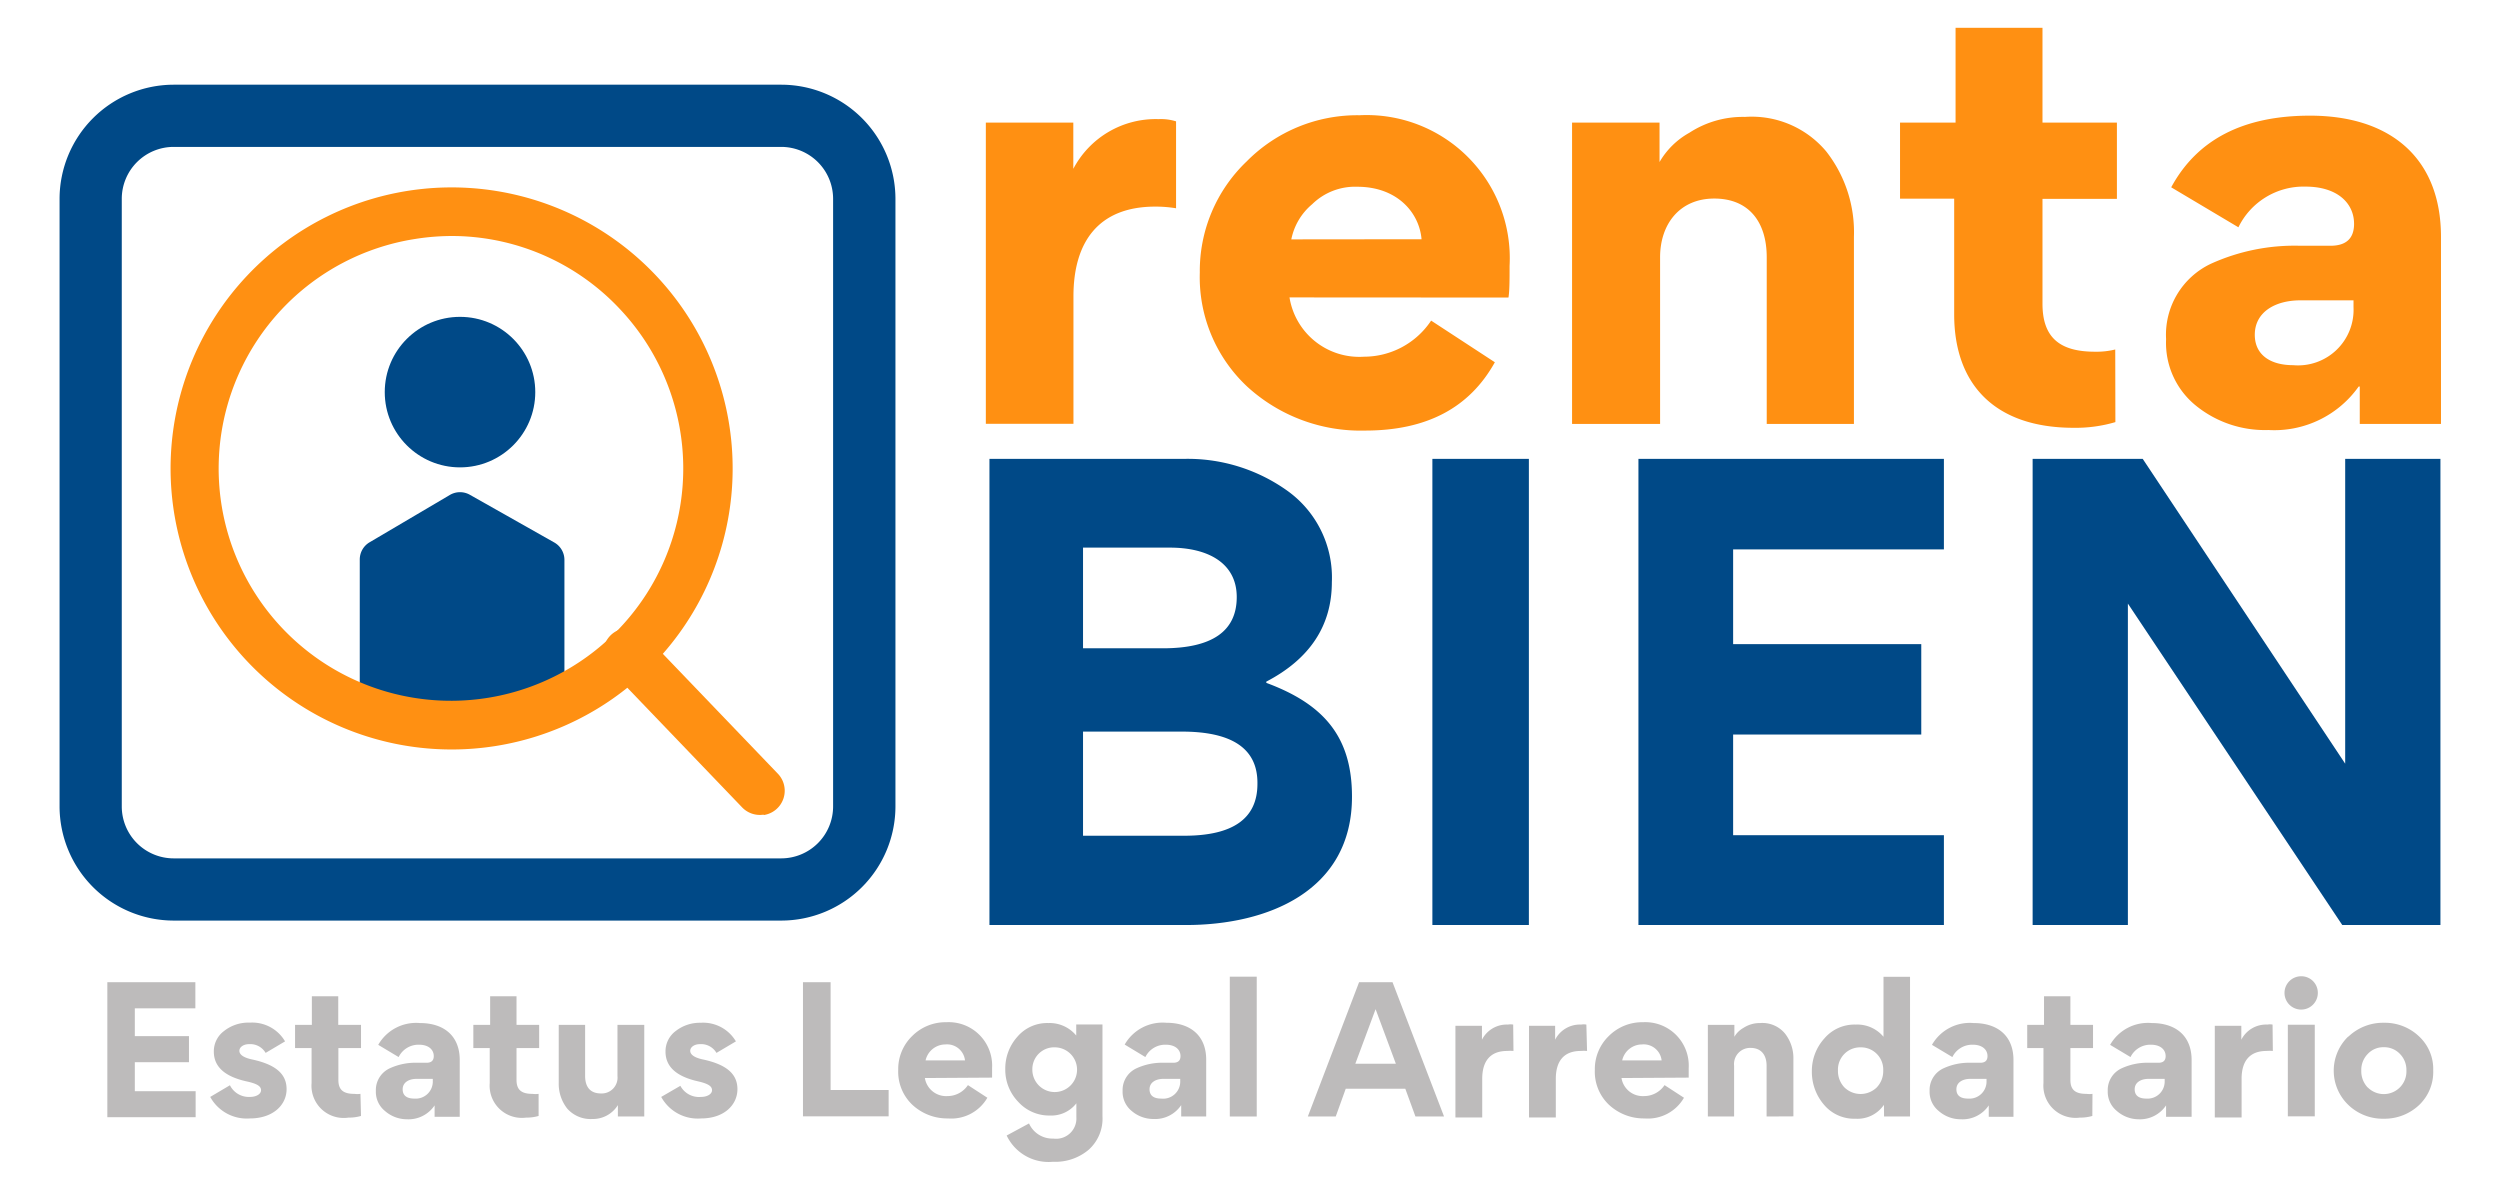 <svg id="arte" xmlns="http://www.w3.org/2000/svg" viewBox="0 0 180.05 85.75">
  <title>Mesa de trabajo 80</title>
  <g>
    <g>
      <path d="M85.42,66.62H71.26V33.05H85.2a12.34,12.34,0,0,1,7.55,2.32,7.68,7.68,0,0,1,3.17,6.56c0,3.13-1.59,5.53-4.72,7.16v.09c4.16,1.54,6.17,3.9,6.17,8.19C97.38,64.18,91.29,66.62,85.42,66.62ZM84.26,39.44H78v7.25h5.75c3.56,0,5.32-1.24,5.32-3.69S87,39.44,84.26,39.44Zm.86,13.25H78v7.5h7.29q5.27,0,5.27-3.73C90.6,53.93,88.76,52.69,85.12,52.69Z" fill="#004987"/>
      <path d="M110.11,66.62h-6.95V33.05h6.95Z" fill="#004987"/>
      <path d="M140,33.05v6.52H124.82v6.82h13.55V52.9H124.82v7.25H140v6.47H118V33.05Z" fill="#004987"/>
      <path d="M153.25,66.62h-6.86V33.05h7.93L168.9,55V33.05h6.86V66.62h-7.07L153.25,43.47Z" fill="#004987"/>
    </g>
    <g>
      <path d="M84.7,15a9,9,0,0,0-1.5-.12c-4.1,0-5.89,2.56-5.89,6.46v9.18H71V8.83h6.3v3.33h0a6.7,6.7,0,0,1,6.14-3.58,3.64,3.64,0,0,1,1.26.16Z" fill="#ff9012"/>
      <path d="M92.87,21.42a5.09,5.09,0,0,0,5.36,4.27,5.81,5.81,0,0,0,4.84-2.6l4.59,3c-1.83,3.29-4.92,4.92-9.35,4.92a12.1,12.1,0,0,1-8.49-3.17,10.79,10.79,0,0,1-3.41-8.21,10.9,10.9,0,0,1,3.37-8A11.2,11.2,0,0,1,97.91,8.3a10.31,10.31,0,0,1,10.81,10.85c0,1,0,1.79-.08,2.28Zm9.51-4.19c-.16-1.91-1.75-3.78-4.63-3.78a4.41,4.41,0,0,0-3.25,1.26A4.43,4.43,0,0,0,93,17.24Z" fill="#ff9012"/>
      <path d="M127.24,30.53v-12c0-2.56-1.3-4.23-3.78-4.23s-3.9,1.83-3.9,4.23v12h-6.34V8.83h6.3v2.84h0a5.66,5.66,0,0,1,2.15-2.11,7.06,7.06,0,0,1,4-1.14,7,7,0,0,1,5.85,2.48,9.43,9.43,0,0,1,2,6.14V30.53Z" fill="#ff9012"/>
      <path d="M152.35,30.4a10.06,10.06,0,0,1-3,.41c-5.65,0-8.61-3.09-8.61-8.17V14.31h-3.9V8.83h4V2h6.26V8.83h5.36v5.49h-5.36v7.56c0,2.48,1.3,3.45,3.78,3.45a5.57,5.57,0,0,0,1.46-.16Z" fill="#ff9012"/>
      <path d="M158.12,29.19A5.81,5.81,0,0,1,156,24.47v-.08A5.65,5.65,0,0,1,159.22,19a14.59,14.59,0,0,1,6.46-1.3h2.15q1.71,0,1.71-1.58c0-1.5-1.22-2.68-3.49-2.68a5.22,5.22,0,0,0-4.84,2.93l-4.84-2.88c1.87-3.45,5.2-5.16,10-5.16,5.73,0,9.43,3,9.43,8.74V30.53h-5.85V27.84l-.08,0a7.44,7.44,0,0,1-6.5,3.13A7.89,7.89,0,0,1,158.12,29.19Zm11.38-7.07v-.49h-3.82c-1.83,0-3.29.85-3.29,2.48,0,1.46,1.14,2.19,2.76,2.19A4,4,0,0,0,169.5,22.12Z" fill="#ff9012"/>
    </g>
    <g>
      <path d="M14.07,70.74v1.88H9.71v2h3.9v1.88H9.71v2.09h4.38v1.87H7.73V70.74Z" fill="#bdbbbb"/>
      <path d="M18,80.55A3,3,0,0,1,15.14,79l1.42-.84A1.52,1.52,0,0,0,18,79c.48,0,.8-.22.8-.48s-.21-.46-1.05-.64c-1.57-.35-2.35-1.06-2.35-2.14a1.82,1.82,0,0,1,.74-1.49A2.82,2.82,0,0,1,18,73.65,2.74,2.74,0,0,1,20.53,75l-1.4.83a1.28,1.28,0,0,0-1.2-.63c-.4,0-.69.22-.69.48s.28.48.86.61c1.67.35,2.54,1,2.54,2.15S19.65,80.55,18,80.55Z" fill="#bdbbbb"/>
      <path d="M26,80.37a3.06,3.06,0,0,1-.9.12A2.32,2.32,0,0,1,22.44,78V75.48H21.25V73.81h1.21V71.75h1.9v2.06H26v1.67H24.37v2.3c0,.75.4,1,1.15,1a1.69,1.69,0,0,0,.44,0Z" fill="#bdbbbb"/>
      <path d="M27.71,80a1.77,1.77,0,0,1-.64-1.43v0a1.72,1.72,0,0,1,1-1.63,4.43,4.43,0,0,1,2-.4h.65q.52,0,.52-.48c0-.46-.37-.82-1.06-.82a1.59,1.59,0,0,0-1.47.89l-1.47-.88a3.14,3.14,0,0,1,3-1.57c1.74,0,2.87.93,2.87,2.66v4.09H31.3v-.82h0a2.26,2.26,0,0,1-2,1A2.4,2.4,0,0,1,27.71,80Zm3.46-2.15V77.7H30c-.56,0-1,.26-1,.75s.35.67.84.67A1.23,1.23,0,0,0,31.17,77.85Z" fill="#bdbbbb"/>
      <path d="M38.79,80.37a3.06,3.06,0,0,1-.9.12A2.32,2.32,0,0,1,35.27,78V75.48H34.09V73.81H35.3V71.75h1.9v2.06h1.63v1.67H37.2v2.3c0,.75.4,1,1.15,1a1.69,1.69,0,0,0,.44,0Z" fill="#bdbbbb"/>
      <path d="M42.14,73.81v3.68c0,.78.36,1.26,1.14,1.26a1.14,1.14,0,0,0,1.19-1.26V73.81h1.93v6.6h-1.9v-.82h0a2.11,2.11,0,0,1-1.84,1,2.24,2.24,0,0,1-1.8-.74,2.87,2.87,0,0,1-.62-1.85V73.81Z" fill="#bdbbbb"/>
      <path d="M50.5,80.55A3,3,0,0,1,47.62,79L49,78.2a1.52,1.52,0,0,0,1.48.8c.48,0,.8-.22.8-.48s-.21-.46-1-.64c-1.57-.35-2.35-1.06-2.35-2.14a1.82,1.82,0,0,1,.74-1.49,2.82,2.82,0,0,1,1.79-.59A2.74,2.74,0,0,1,53,75l-1.4.83a1.28,1.28,0,0,0-1.2-.63c-.4,0-.69.22-.69.48s.28.48.86.61c1.67.35,2.54,1,2.54,2.15S52.13,80.55,50.5,80.55Z" fill="#bdbbbb"/>
      <path d="M59.82,70.74V78.5H64v1.9H57.83V70.74Z" fill="#bdbbbb"/>
      <path d="M66.61,77.64a1.55,1.55,0,0,0,1.63,1.3,1.77,1.77,0,0,0,1.47-.79l1.4.91a3,3,0,0,1-2.84,1.49,3.68,3.68,0,0,1-2.58-1,3.28,3.28,0,0,1-1-2.5,3.31,3.31,0,0,1,1-2.43,3.4,3.4,0,0,1,2.47-1,3.13,3.13,0,0,1,3.29,3.3c0,.31,0,.54,0,.69Zm2.89-1.27a1.3,1.3,0,0,0-1.41-1.15,1.47,1.47,0,0,0-1.43,1.15Z" fill="#bdbbbb"/>
      <path d="M74.11,80.91A1.84,1.84,0,0,0,75.86,82a1.46,1.46,0,0,0,1.66-1.54v-1h0a2.28,2.28,0,0,1-1.9.88,3,3,0,0,1-2.3-1A3.32,3.32,0,0,1,72.4,77a3.43,3.43,0,0,1,.86-2.32,2.82,2.82,0,0,1,2.25-1,2.48,2.48,0,0,1,2,.9h0v-.8h1.89v6.62a3,3,0,0,1-1,2.41,3.71,3.71,0,0,1-2.56.86,3.34,3.34,0,0,1-3.34-1.89ZM76,75.43A1.57,1.57,0,0,0,74.35,77,1.61,1.61,0,1,0,76,75.43Z" fill="#bdbbbb"/>
      <path d="M81.49,80a1.77,1.77,0,0,1-.64-1.43v0a1.72,1.72,0,0,1,1-1.63,4.43,4.43,0,0,1,2-.4h.65q.52,0,.52-.48c0-.46-.37-.82-1.06-.82a1.59,1.59,0,0,0-1.47.89L81,75.23a3.14,3.14,0,0,1,3-1.57c1.74,0,2.87.93,2.87,2.66v4.09H85.07v-.82h0a2.26,2.26,0,0,1-2,1A2.4,2.4,0,0,1,81.49,80ZM85,77.85V77.7H83.79c-.56,0-1,.26-1,.75s.35.67.84.67A1.23,1.23,0,0,0,85,77.85Z" fill="#bdbbbb"/>
      <path d="M90.51,80.41H88.57V70.34h1.94Z" fill="#bdbbbb"/>
      <path d="M94.19,80.41l3.69-9.67h2.41L104,80.41h-2.06l-.73-2H96.92l-.72,2Zm3.42-3.8h2.92l-1.46-3.93Z" fill="#bdbbbb"/>
      <path d="M109,75.69a2.75,2.75,0,0,0-.46,0c-1.25,0-1.79.78-1.79,2v2.79h-1.93v-6.6h1.91v1h0a2,2,0,0,1,1.87-1.09,1.11,1.11,0,0,1,.38,0Z" fill="#bdbbbb"/>
      <path d="M114.3,75.69a2.75,2.75,0,0,0-.46,0c-1.25,0-1.79.78-1.79,2v2.79h-1.93v-6.6H112v1h0a2,2,0,0,1,1.87-1.09,1.11,1.11,0,0,1,.38,0Z" fill="#bdbbbb"/>
      <path d="M116.78,77.64a1.55,1.55,0,0,0,1.63,1.3,1.77,1.77,0,0,0,1.47-.79l1.4.91a3,3,0,0,1-2.84,1.49,3.68,3.68,0,0,1-2.58-1,3.28,3.28,0,0,1-1-2.5,3.31,3.31,0,0,1,1-2.43,3.4,3.4,0,0,1,2.47-1,3.13,3.13,0,0,1,3.29,3.3c0,.31,0,.54,0,.69Zm2.89-1.27a1.3,1.3,0,0,0-1.41-1.15,1.47,1.47,0,0,0-1.43,1.15Z" fill="#bdbbbb"/>
      <path d="M127.23,80.41V76.75c0-.78-.4-1.28-1.15-1.28a1.16,1.16,0,0,0-1.19,1.28v3.66H123v-6.6h1.91v.86h0a1.72,1.72,0,0,1,.65-.64,2.15,2.15,0,0,1,1.21-.35,2.11,2.11,0,0,1,1.78.75,2.87,2.87,0,0,1,.61,1.87v4.1Z" fill="#bdbbbb"/>
      <path d="M135.68,79.57h0a2.3,2.3,0,0,1-2.05,1,2.83,2.83,0,0,1-2.26-1,3.63,3.63,0,0,1-.88-2.42,3.48,3.48,0,0,1,.9-2.36,2.85,2.85,0,0,1,2.26-1,2.46,2.46,0,0,1,2,.88h0V70.35h1.91V80.41h-1.87ZM134,75.43a1.6,1.6,0,0,0-1.63,1.67,1.7,1.7,0,0,0,.47,1.22,1.67,1.67,0,0,0,2.32,0,1.7,1.7,0,0,0,.47-1.22A1.6,1.6,0,0,0,134,75.43Z" fill="#bdbbbb"/>
      <path d="M139.61,80a1.77,1.77,0,0,1-.64-1.43v0a1.72,1.72,0,0,1,1-1.63,4.43,4.43,0,0,1,2-.4h.65q.52,0,.52-.48c0-.46-.37-.82-1.06-.82a1.59,1.59,0,0,0-1.47.89l-1.47-.88a3.14,3.14,0,0,1,3-1.57c1.74,0,2.87.93,2.87,2.66v4.09h-1.78v-.82h0a2.26,2.26,0,0,1-2,1A2.4,2.4,0,0,1,139.61,80Zm3.46-2.15V77.7H141.9c-.56,0-1,.26-1,.75s.35.67.84.67A1.23,1.23,0,0,0,143.07,77.85Z" fill="#bdbbbb"/>
      <path d="M150.69,80.37a3.06,3.06,0,0,1-.9.12A2.32,2.32,0,0,1,147.17,78V75.48H146V73.81h1.21V71.75h1.9v2.06h1.63v1.67h-1.63v2.3c0,.75.4,1,1.15,1a1.69,1.69,0,0,0,.44,0Z" fill="#bdbbbb"/>
      <path d="M152.44,80a1.77,1.77,0,0,1-.64-1.43v0a1.72,1.72,0,0,1,1-1.63,4.43,4.43,0,0,1,2-.4h.65q.52,0,.52-.48c0-.46-.37-.82-1.06-.82a1.59,1.59,0,0,0-1.47.89l-1.47-.88a3.14,3.14,0,0,1,3-1.57c1.74,0,2.87.93,2.87,2.66v4.09H156v-.82h0a2.26,2.26,0,0,1-2,1A2.4,2.4,0,0,1,152.44,80Zm3.46-2.15V77.7h-1.16c-.56,0-1,.26-1,.75s.35.67.84.67A1.23,1.23,0,0,0,155.9,77.85Z" fill="#bdbbbb"/>
      <path d="M163.69,75.69a2.75,2.75,0,0,0-.46,0c-1.25,0-1.79.78-1.79,2v2.79h-1.93v-6.6h1.91v1h0a2,2,0,0,1,1.87-1.09,1.11,1.11,0,0,1,.38,0Z" fill="#bdbbbb"/>
      <path d="M166.93,71.51a1.2,1.2,0,0,1-2.4,0,1.2,1.2,0,0,1,1.19-1.2A1.19,1.19,0,0,1,166.93,71.51Zm-2.16,8.89v-6.6h1.94v6.6Z" fill="#bdbbbb"/>
      <path d="M169.13,74.66a3.61,3.61,0,0,1,2.57-1,3.57,3.57,0,0,1,2.54,1,3.2,3.2,0,0,1,1,2.43,3.28,3.28,0,0,1-1,2.48,3.62,3.62,0,0,1-2.56,1,3.57,3.57,0,0,1-2.56-1,3.42,3.42,0,0,1,0-4.92Zm1.4,3.66a1.63,1.63,0,0,0,2.78-1.22,1.64,1.64,0,0,0-.47-1.2,1.56,1.56,0,0,0-1.16-.48,1.53,1.53,0,0,0-1.15.48,1.64,1.64,0,0,0-.47,1.2A1.7,1.7,0,0,0,170.52,78.32Z" fill="#bdbbbb"/>
    </g>
    <path d="M25.91,40.3V50.71a18.54,18.54,0,0,0,14.74-.13V40.32a1.44,1.44,0,0,0-.73-1.25l-6.07-3.43a1.44,1.44,0,0,0-1.44,0l-5.8,3.42A1.44,1.44,0,0,0,25.91,40.3Z" fill="#004987"/>
    <circle cx="33.13" cy="28.24" r="5.42" fill="#004987"/>
    <path d="M35.68,53.73a20.24,20.24,0,1,1,10.85-5.38A20.25,20.25,0,0,1,35.68,53.73ZM29.9,17.21a16.73,16.73,0,1,0,14.7,5h0A16.61,16.61,0,0,0,32.88,17,16.92,16.92,0,0,0,29.9,17.21Z" fill="#ff9012"/>
    <path d="M55,58.67a1.77,1.77,0,0,1-1.55-.52L44,48.3a1.77,1.77,0,1,1,2.55-2.45L56,55.7a1.77,1.77,0,0,1-1,3Z" fill="#ff9012"/>
    <path d="M56.27,66.3H12.51a8.23,8.23,0,0,1-8.22-8.22V14.32A8.23,8.23,0,0,1,12.51,6.1H56.27a8.23,8.23,0,0,1,8.22,8.22V58.08A8.23,8.23,0,0,1,56.27,66.3ZM12.51,10.58a3.74,3.74,0,0,0-3.74,3.74V58.08a3.74,3.74,0,0,0,3.74,3.74H56.27A3.74,3.74,0,0,0,60,58.08V14.32a3.74,3.74,0,0,0-3.74-3.74Z" fill="#004987"/>
  </g>
</svg>
